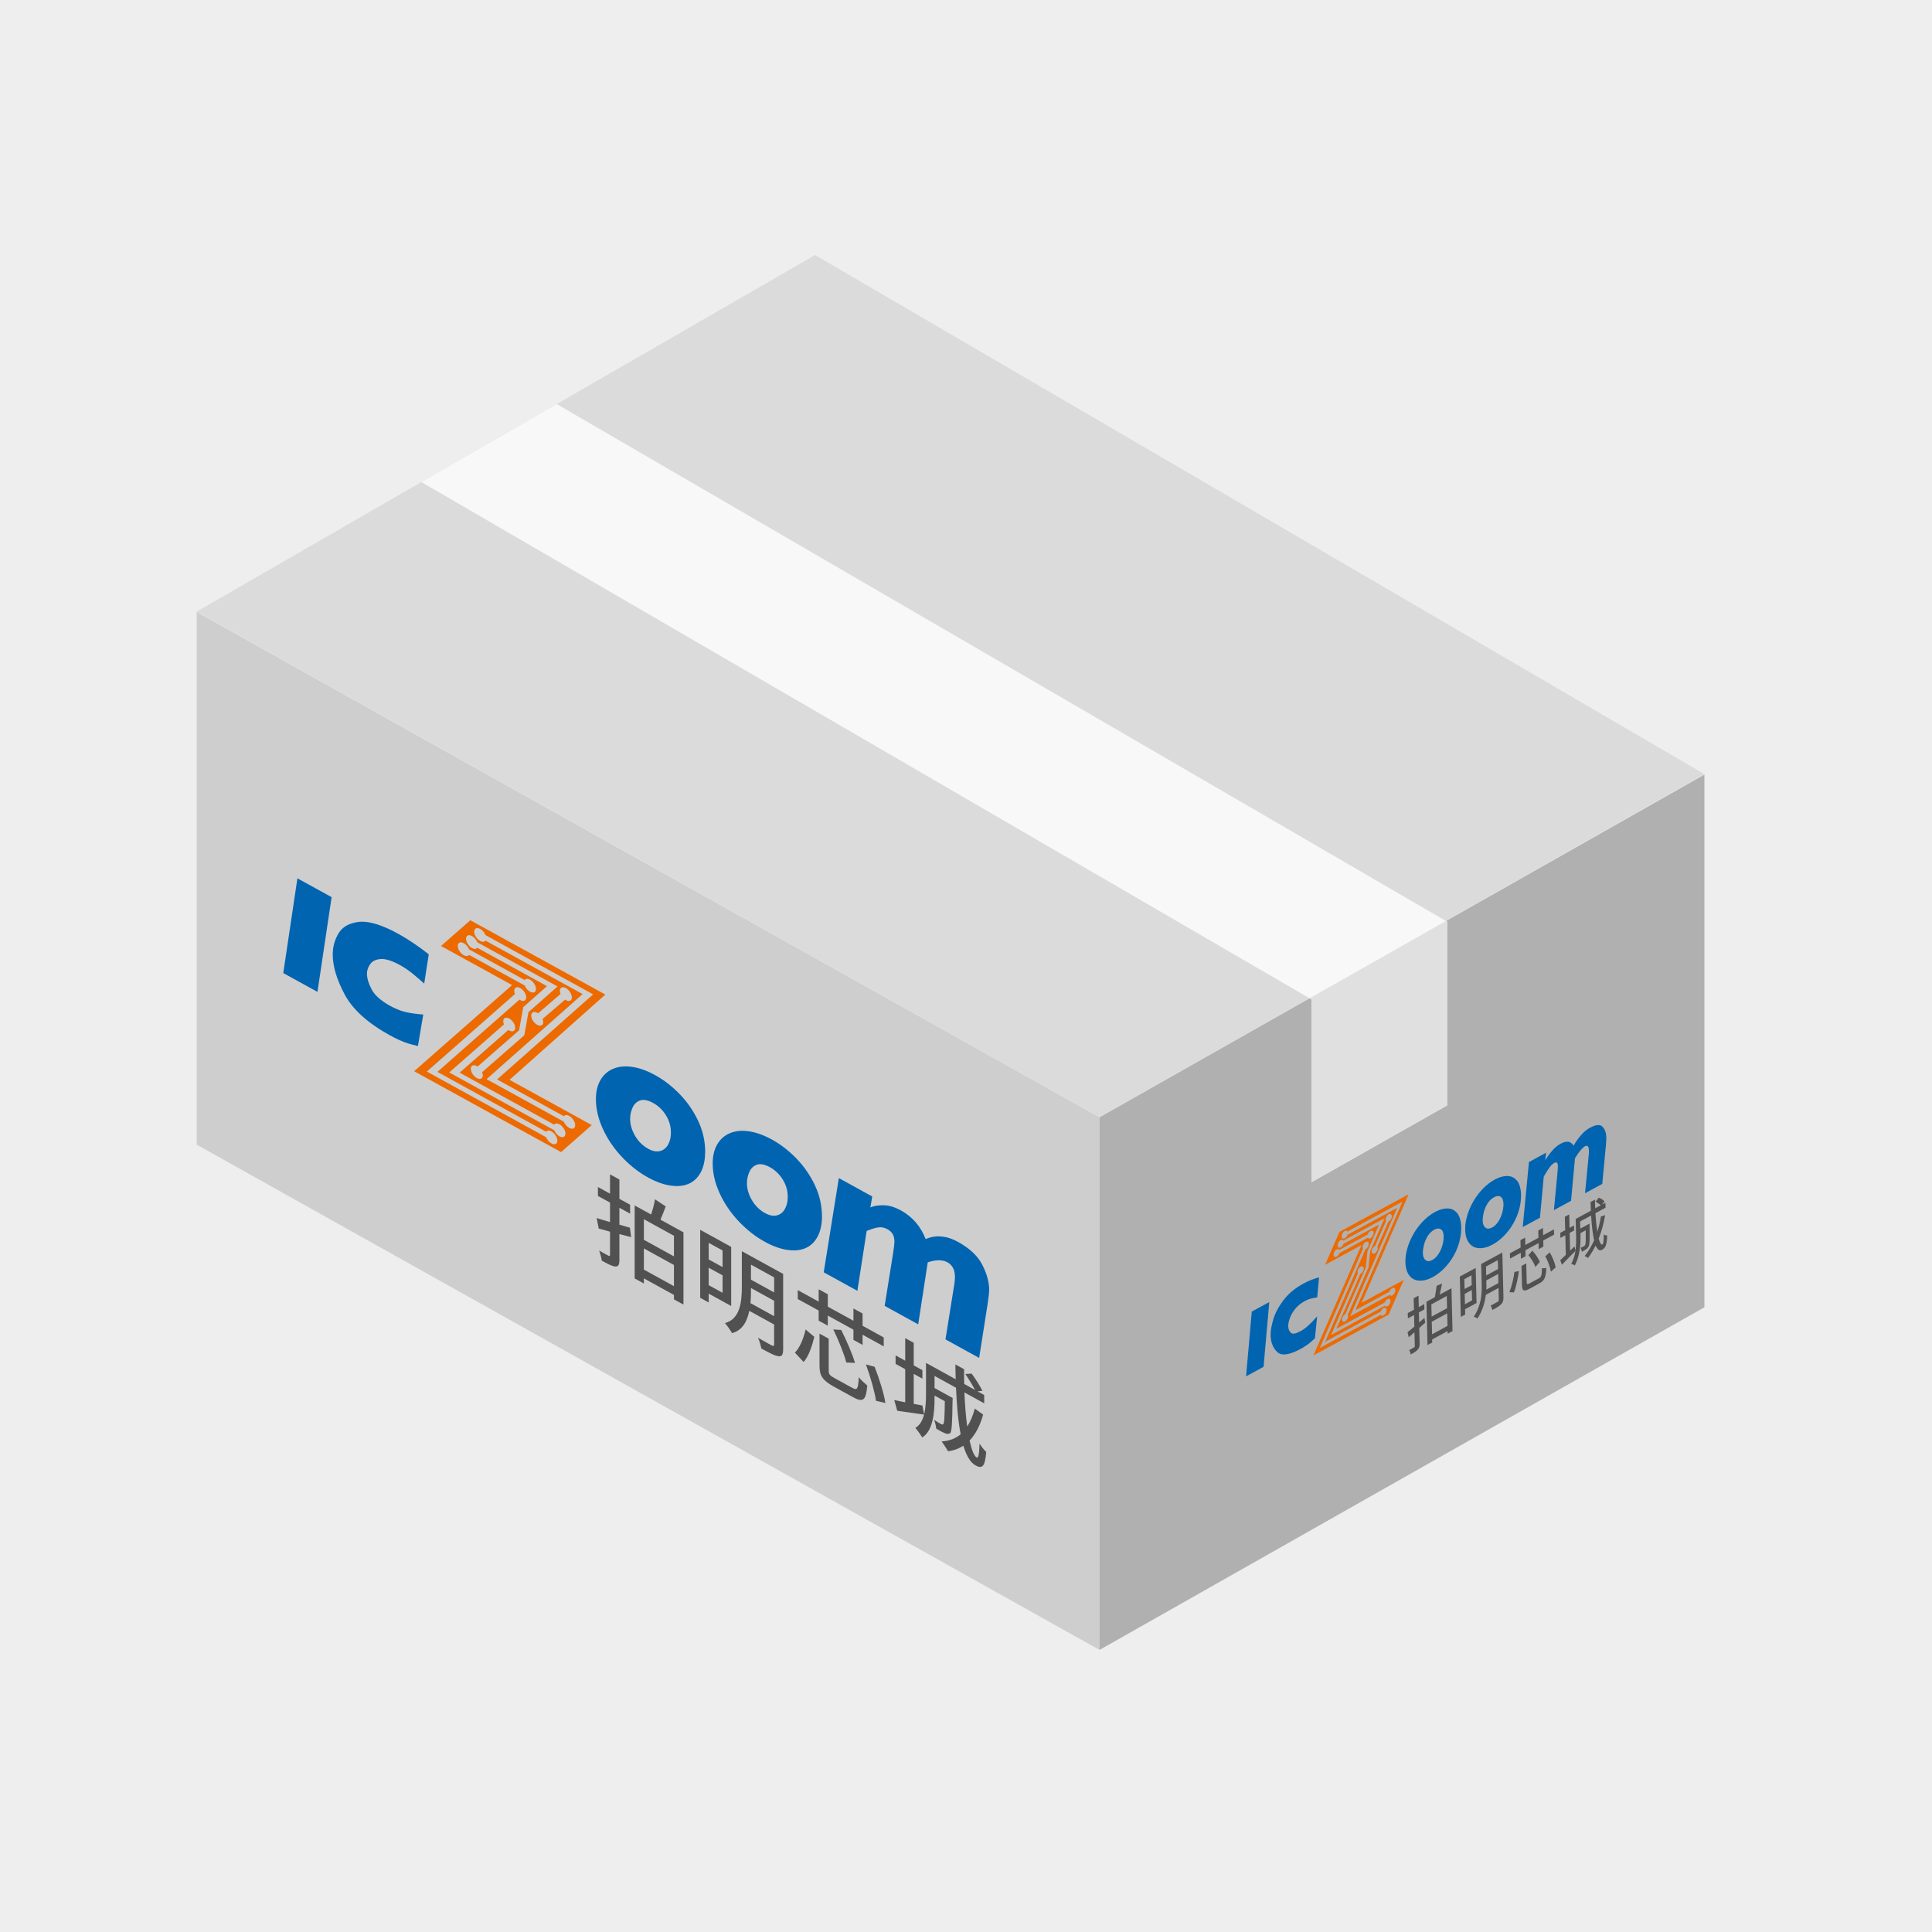 <?xml version="1.0" encoding="UTF-8"?>
<svg id="_图层_1" data-name="图层 1" xmlns="http://www.w3.org/2000/svg" viewBox="0 0 500 500">
  <defs>
    <style>
      .cls-1 {
        fill: #dbdbdb;
      }

      .cls-2 {
        fill: #0064b0;
      }

      .cls-2, .cls-3 {
        fill-rule: evenodd;
      }

      .cls-3 {
        fill: #ec6a00;
      }

      .cls-4 {
        fill: #e0e0e0;
      }

      .cls-5 {
        fill: #b0b0b0;
      }

      .cls-6 {
        fill: #515151;
      }

      .cls-7 {
        fill: #cecece;
      }

      .cls-8 {
        fill: #f8f8f8;
      }

      .cls-9 {
        fill: #eee;
      }
    </style>
  </defs>
  <rect class="cls-9" width="500" height="500"/>
  <polygon class="cls-7" points="50.9 296.23 284.55 427 284.55 289.14 50.9 158.37 50.9 296.23"/>
  <polygon class="cls-5" points="441.1 200.46 441.1 338.32 284.55 427 284.55 289.14 338.9 258.36 374.21 238.36 441.1 200.46"/>
  <polygon class="cls-1" points="441.1 200.35 374.16 238.32 338.87 258.33 284.55 289.14 50.9 158.29 109.05 124.75 144.08 104.57 210.95 66 441.1 200.35"/>
  <polygon class="cls-8" points="374.51 238.52 374.51 286.08 339.46 305.93 339.46 258.69 338.87 258.33 109.05 124.75 144.08 104.57 374.16 238.32 374.51 238.52"/>
  <polygon class="cls-4" points="374.51 238.52 374.51 286.08 339.46 305.93 339.46 258.69 338.9 258.36 374.21 238.36 374.51 238.52"/>
  <g>
    <g>
      <path class="cls-3" d="m359.61,334.27c.12-.37.38-.72.69-.88.44-.24.81-.02.82.49s-.33,1.12-.77,1.36c-.3.17-.57.1-.71-.12l-10.24,5.56,12.2-28.1-12.87,6.99c-.12.37-.38.72-.69.88-.44.24-.81.02-.82-.49s.33-1.11.77-1.35c.31-.17.57-.11.71.12l14.27-7.75-12.2,28.1,8.85-4.81h0Zm-.5,3.77c.44-.24.78-.84.77-1.35s-.38-.73-.82-.49c-.31.17-.57.51-.69.88l-12.51,6.8,6.18-14.17s.07-.03.11-.05c.44-.24.78-.84.77-1.35,0-.16-.04-.28-.1-.37l.02-.05-.08-.02c-.11-.12-.26-.16-.44-.12l-.09-.02-.03.06s-.06.02-.1.04c-.44.24-.79.84-.77,1.35,0,.15.04.28.1.38l-6.95,15.94,13.91-7.56c.14.22.41.28.71.12h0Zm-1.03,2.35c.44-.24.79-.84.77-1.35s-.38-.72-.82-.49c-.31.17-.57.52-.69.88l-14.4,7.82,10.43-23.95s.06-.02.1-.04c.44-.24.78-.85.77-1.35s-.38-.73-.82-.49-.79.85-.78,1.36c0,.16.05.28.11.38l-11.19,25.7,15.8-8.58c.14.22.41.28.72.12h0Zm-11.45-16.07l7.37-4c.14.23.41.29.71.12.44-.24.78-.84.77-1.35s-.37-.73-.82-.49c-.3.17-.57.51-.69.88l-7.37,4c-.14-.22-.41-.29-.72-.12-.44.24-.78.85-.77,1.35s.38.73.82.49c.31-.17.56-.51.69-.88h0Zm11.97-8.7c0,.16.04.28.11.38l-2.87,6.5s-.07.02-.1.04c-.44.24-.79.85-.77,1.35s.38.73.82.49.78-.85.77-1.35c0-.16-.04-.28-.1-.38l2.87-6.5s.07-.02.1-.04c.44-.24.79-.84.77-1.36s-.38-.73-.82-.49-.79.85-.77,1.36h0Zm-11.66,5.34c-.44.24-.79.84-.77,1.35s.38.73.82.49c.3-.16.56-.51.69-.87l9.24-5.02-3.02,6.94-.45,4.2-5.27,12.06s-.07.02-.1.04c-.44.24-.79.84-.77,1.35s.38.73.82.49.78-.84.77-1.35c0-.16-.04-.28-.1-.38l5.36-12.27.45-4.2,3.7-8.5-10.63,5.78c-.14-.23-.41-.29-.72-.12h0Zm17.6-11.88l-17.88,9.72-3.73,8.54,9.42-5.12-12.44,28.56,19.46-10.57,3.9-8.96-10.89,5.92,12.16-28.08Z"/>
      <path class="cls-2" d="m341.37,330.56l-.48,5.2c-.88.14-1.43.25-1.65.32-.51.13-1.04.35-1.59.65-1.02.56-1.86,1.24-2.49,2.05-.64.81-1.1,1.62-1.37,2.43-.28.81-.41,1.49-.4,2.01.02.69.24,1.25.66,1.68.42.43,1.26.3,2.49-.37.63-.34,1.26-.78,1.88-1.33.62-.55,1.44-1.38,2.46-2.52l-.58,5.67c-.55.51-1,.91-1.34,1.18-.34.28-.71.55-1.12.82-.41.27-.82.52-1.25.75-2.92,1.58-4.93,1.85-6.03.81-1.1-1.05-1.68-2.48-1.72-4.29-.03-1.15.2-2.54.68-4.16.48-1.61,1.36-3.27,2.63-4.96,1.27-1.69,3-3.13,5.19-4.32,1.25-.68,2.6-1.22,4.03-1.61Z"/>
      <path class="cls-2" d="m373.62,320.02c-.02-.96-.26-1.59-.72-1.88-.45-.3-1.02-.26-1.71.11s-1.29.95-1.73,1.68c-.44.73-.76,1.5-.95,2.3-.19.8-.28,1.5-.27,2.09.02.86.26,1.46.71,1.81.45.35,1.04.33,1.77-.07.58-.31,1.09-.81,1.54-1.5.45-.69.79-1.44,1.03-2.26.23-.82.34-1.58.32-2.28h0Zm4.54-2.37c.03,1.25-.14,2.52-.5,3.82-.36,1.3-.88,2.52-1.54,3.67-.66,1.14-1.46,2.18-2.38,3.12-.92.93-1.9,1.68-2.95,2.25-1.23.67-2.37.97-3.45.92-1.08-.05-1.94-.48-2.59-1.31-.65-.83-1-1.99-1.03-3.5-.03-1.14.15-2.35.52-3.63.37-1.27.91-2.51,1.6-3.71.7-1.2,1.52-2.28,2.47-3.26.95-.98,1.97-1.76,3.06-2.36,1.15-.62,2.23-.93,3.25-.91,1.02.01,1.86.42,2.5,1.22.65.8,1,2.02,1.04,3.67Z"/>
      <path class="cls-2" d="m389.1,311.61c-.02-.96-.26-1.58-.72-1.88-.45-.3-1.02-.26-1.71.11s-1.29.95-1.73,1.68c-.44.73-.76,1.5-.95,2.3-.2.8-.28,1.5-.27,2.09.02.86.26,1.46.71,1.81.45.35,1.04.33,1.77-.07.58-.31,1.1-.82,1.55-1.5.45-.68.79-1.44,1.02-2.26.23-.82.34-1.58.32-2.28h0Zm4.54-2.37c.03,1.25-.14,2.52-.5,3.82-.37,1.3-.88,2.52-1.55,3.67-.66,1.14-1.46,2.18-2.38,3.12-.92.93-1.91,1.69-2.95,2.25-1.22.67-2.38.98-3.45.93-1.07-.05-1.94-.49-2.59-1.31-.65-.83-1-1.99-1.03-3.5-.03-1.14.15-2.35.52-3.63.38-1.28.91-2.51,1.61-3.71.7-1.2,1.52-2.28,2.47-3.26.95-.98,1.97-1.76,3.06-2.36,1.15-.62,2.23-.93,3.25-.91,1.02.02,1.85.42,2.51,1.22.65.8.99,2.02,1.04,3.67Z"/>
      <path class="cls-2" d="m415.72,294.33c0,.4-.03,1.15-.13,2.25l-.92,9.81-4.46,2.42.95-9.92c.04-.48.06-.86.05-1.14-.03-1.08-.37-1.45-1.03-1.09s-1.52,1.39-2.58,3.09l-1.01,11.02-4.44,2.41.9-9.44c.09-1.02.13-1.66.13-1.92-.01-.44-.09-.74-.23-.89-.14-.15-.39-.13-.75.06-.38.21-.78.59-1.18,1.14-.41.56-.91,1.35-1.5,2.37l-.98,10.64-4.46,2.42,1.61-16.83,4.43-2.41-.21,1.98c.44-.77,1.01-1.57,1.72-2.41.71-.84,1.46-1.47,2.26-1.9,1.54-.84,2.65-.66,3.34.52.31-.55.67-1.1,1.07-1.66.4-.56.87-1.11,1.41-1.65.54-.54,1.12-.98,1.76-1.33,1.57-.85,2.66-.94,3.27-.26.62.67.94,1.58.97,2.71Z"/>
      <polygon class="cls-2" points="322.48 356.2 327.01 353.73 328.49 336.97 323.96 339.43 322.48 356.2"/>
    </g>
    <g>
      <path class="cls-6" d="m368.83,342.32c-.52.47-1.03.91-1.53,1.36l.1,3.97c.02.73-.1,1.18-.48,1.62-.37.43-.92.78-1.82,1.25-.05-.33-.22-.84-.39-1.13.53-.27,1.05-.55,1.21-.66.17-.09.23-.19.23-.4l-.09-3.54c-.52.44-1.02.88-1.48,1.28l-.31-1.29c.5-.41,1.11-.91,1.76-1.46l-.07-3-1.6.87-.03-1.37,1.6-.87-.07-2.96,1.25-.68.07,2.96,1.42-.77.03,1.37-1.42.77.06,2.6,1.38-1.18.19,1.27Zm6.81-8.94l.27,11.1-1.26.68-.02-.68-3.99,2.17.02.79-1.22.66-.28-11.21,2.18-1.18c.19-.95.37-2.1.45-2.94l1.43-.59c-.2.96-.43,1.99-.63,2.86l3.04-1.65Zm-5.21,4.19l.08,3.16,3.99-2.17-.08-3.16-3.99,2.17Zm4.18,5.57l-.08-3.25-3.99,2.17.08,3.25,3.99-2.17Z"/>
      <path class="cls-6" d="m379.16,338.83l.03,1.37-1.13.61-.26-10.44,4.11-2.23.22,9.08-2.98,1.62Zm-.19-7.78l.06,2.55,1.84-1-.06-2.55-1.84,1Zm2,5.49l-.07-2.68-1.84,1,.07,2.68,1.84-1Zm8.12-.8c.02.81-.13,1.32-.57,1.77-.45.49-1.17.92-2.28,1.51-.08-.34-.29-.88-.48-1.13.79-.4,1.59-.85,1.82-.98.22-.14.31-.28.31-.55l-.08-3.04-3.29,1.79c-.23,1.94-.83,4.1-2.16,6.12-.19-.17-.67-.4-.97-.43,2-3.03,2.12-5.99,2.07-8.3l-.13-5.38,5.47-2.97.29,11.59Zm-1.3-3.68l-.06-2.36-3.07,1.67v.5c.03.59.03,1.22,0,1.89l3.13-1.7Zm-3.22-4.28l.06,2.31,3.07-1.67-.06-2.31-3.07,1.67Z"/>
      <path class="cls-6" d="m390.63,334.4c.63-1.53,1.08-3.55,1.31-5.22l1.16-.23c-.25,1.71-.66,3.9-1.3,5.53l-1.17-.07Zm2.98-8.63l-.04-1.55-2.77,1.5-.03-1.37,2.77-1.5-.05-1.9,1.21-.66.05,1.9,3.4-1.85-.05-1.89,1.21-.66.05,1.89,2.81-1.53.03,1.37-2.81,1.53.04,1.57-1.21.66-.04-1.57-3.4,1.85.04,1.55-1.21.66Zm4.64,5.06c.66-.36.77-.74.8-2.65.27.1.81.02,1.14-.05-.11,2.46-.45,3.28-1.83,4.03l-2.47,1.34c-1.55.84-1.97.62-2-.95l-.12-4.93,1.22-.66.12,4.91c.01.56.15.58.86.2l2.28-1.24Zm-1.67-7.15c.76.82,1.58,2.01,1.92,2.9l-1.14,1.3c-.29-.91-1.08-2.17-1.82-3.05l1.04-1.15Zm4.49.43c.68,1.14,1.34,2.74,1.54,3.88l-1.23,1.13c-.19-1.13-.81-2.81-1.45-4l1.14-1.01Z"/>
      <path class="cls-6" d="m415.41,314.45c-.36,2.18-.92,4.23-1.67,6.12.31,1.11.64,1.69.99,1.49.21-.11.32-.92.32-2.59.24.18.62.27.9.25-.1,2.38-.41,3.23-1.34,3.73-.7.38-1.23-.09-1.66-1.12-.57,1.14-1.23,2.24-1.98,3.25-.16-.17-.62-.42-.86-.52.98-1.24,1.8-2.61,2.45-4.07-.39-1.64-.63-3.91-.78-6.42l-2.85,1.55.05,1.85,2.4-1.3s0,.35,0,.51c.05,3.46.03,4.78-.2,5.3-.18.37-.38.61-.68.82-.26.19-.69.44-1.14.65-.03-.34-.15-.78-.32-1.01.41-.16.75-.35.91-.43s.23-.17.31-.35c.13-.28.16-1.23.12-3.76l-1.36.74v.52c.07,2.17-.1,5.24-1.45,7.85-.19-.17-.67-.36-.93-.39.58-1.13.91-2.28,1.09-3.41-1.22,1.26-2.49,2.55-3.51,3.6l-.43-1.18c.42-.38.91-.85,1.44-1.37l-.13-5.08-1.27.69-.03-1.31,1.27-.69-.09-3.47,1.13-.61.09,3.47,1.15-.63.03,1.31-1.15.63.11,4.61,1.14-1.11.25,1.11c.18-1.24.19-2.4.17-3.42l-.12-4.79,3.94-2.14c-.04-.73-.08-1.48-.1-2.23l1.15-.63c0,.77.04,1.51.07,2.24l1.43-.78c-.31-.32-.85-.69-1.33-.93l.82-1.05c.55.21,1.18.6,1.47.96l-.63.84.88-.48.03,1.28-2.62,1.43c.11,1.83.29,3.47.49,4.79.41-1.24.71-2.57.93-3.94l1.11-.37Z"/>
    </g>
  </g>
  <g>
    <g>
      <path class="cls-3" d="m145.93,288.88c.26-.36.77-.42,1.37-.09.86.47,1.56,1.55,1.56,2.41s-.7,1.17-1.56.7c-.6-.33-1.11-.95-1.37-1.6l-20.01-11.01,24.86-22.02-25.14-13.84c-.26.36-.77.42-1.37.09-.86-.47-1.55-1.55-1.55-2.41s.7-1.17,1.55-.7c.6.33,1.11.95,1.37,1.59l27.87,15.34-24.86,22.02,17.29,9.52h0Zm-1.14,5.2c.86.47,1.55.16,1.55-.7s-.69-1.93-1.55-2.41c-.6-.33-1.12-.27-1.38.09l-24.45-13.46,12.6-11.05c.07.05.14.1.22.14.85.47,1.55.16,1.55-.7,0-.26-.07-.54-.18-.82l.05-.04-.15-.19c-.2-.4-.5-.77-.85-1.06l-.16-.2-.06.04c-.06-.04-.12-.09-.19-.12-.86-.47-1.55-.16-1.55.7,0,.26.07.54.18.82l-14.16,12.43,27.18,14.96c.26.64.77,1.26,1.37,1.59h0Zm-2.09,1.83c.85.47,1.55.16,1.55-.7s-.7-1.94-1.55-2.41c-.6-.33-1.12-.27-1.37.09l-28.13-15.49,21.25-18.71c.06.04.13.09.19.13.85.47,1.55.15,1.55-.7s-.7-1.94-1.55-2.41-1.56-.16-1.56.7c0,.27.08.56.19.84l-22.8,20.07,30.86,16.99c.26.64.77,1.27,1.38,1.6h0Zm-21.31-48.79l14.4,7.93c.25.64.78,1.28,1.37,1.6.86.47,1.55.16,1.55-.7s-.69-1.93-1.55-2.41c-.6-.33-1.12-.27-1.37.09l-14.4-7.93c-.26-.64-.77-1.27-1.37-1.6-.86-.47-1.55-.16-1.55.7s.7,1.94,1.55,2.41c.6.33,1.11.27,1.37-.09h0Zm23.5,9.29c0,.26.07.55.19.83l-5.84,5.01c-.06-.04-.13-.09-.2-.13-.86-.47-1.56-.16-1.56.7s.7,1.94,1.56,2.41,1.55.16,1.55-.7c0-.26-.07-.54-.18-.82l5.84-5.01c.07.04.13.09.2.13.86.47,1.55.16,1.55-.7s-.7-1.94-1.55-2.41-1.55-.16-1.55.7h0Zm-22.73-14.16c-.85-.47-1.55-.16-1.55.7s.7,1.94,1.55,2.41c.59.33,1.1.27,1.36-.08l18.05,9.94-6.16,5.43-1.07,5.99-10.74,9.39c-.07-.04-.13-.09-.2-.13-.86-.47-1.55-.16-1.55.7s.69,1.93,1.55,2.4,1.55.16,1.55-.7c0-.26-.07-.54-.18-.82l10.92-9.55,1.07-5.99,7.54-6.64-20.77-11.43c-.25-.65-.77-1.28-1.38-1.62h0Zm34.5,15.14l-34.94-19.23-7.59,6.66,18.4,10.12-25.35,22.29,38.02,20.93,7.95-6.99-21.28-11.71,24.78-22.06Z"/>
      <path class="cls-2" d="m110.96,246.98l-1.17,7.57c-1.71-1.5-2.77-2.41-3.2-2.73-.99-.79-2.03-1.48-3.1-2.07-2-1.1-3.64-1.62-4.9-1.55-1.26.07-2.19.49-2.76,1.28-.57.79-.86,1.63-.86,2.51,0,1.16.4,2.52,1.2,4.05.8,1.53,2.41,2.96,4.82,4.29,1.24.68,2.46,1.18,3.68,1.51,1.21.32,2.84.56,4.87.72l-1.38,8.15c-1.09-.25-1.98-.49-2.64-.7-.67-.21-1.4-.5-2.19-.85-.79-.36-1.6-.77-2.44-1.23-5.7-3.14-9.59-6.65-11.67-10.53-2.08-3.88-3.11-7.35-3.11-10.4,0-1.95.5-3.77,1.51-5.46,1.01-1.69,2.78-2.68,5.3-2.96,2.53-.27,5.93.76,10.21,3.12,2.45,1.35,5.07,3.11,7.84,5.28Z"/>
      <path class="cls-2" d="m173.63,293.11c0-1.61-.43-3.11-1.29-4.49-.85-1.37-1.95-2.43-3.3-3.17s-2.52-.98-3.41-.65c-.88.33-1.54.96-1.94,1.89-.41.93-.61,1.9-.61,2.9,0,1.44.43,2.9,1.28,4.36.85,1.45,1.99,2.58,3.41,3.36,1.13.62,2.15.81,3.05.58.9-.23,1.6-.79,2.09-1.68.49-.89.73-1.92.73-3.11h0Zm8.86,5.03c0,2.1-.39,3.86-1.15,5.27-.76,1.42-1.82,2.4-3.15,2.97-1.34.57-2.92.71-4.74.43-1.82-.28-3.75-.98-5.79-2.11-2.39-1.32-4.62-3.07-6.69-5.26-2.07-2.19-3.71-4.6-4.93-7.24-1.21-2.63-1.82-5.22-1.82-7.76,0-1.93.39-3.56,1.18-4.92.78-1.35,1.87-2.32,3.27-2.92,1.4-.59,3.04-.75,4.91-.49,1.87.26,3.88.99,6.02,2.16,2.24,1.24,4.34,2.87,6.31,4.9,1.97,2.03,3.56,4.33,4.77,6.91,1.22,2.59,1.82,5.26,1.82,8.04Z"/>
      <path class="cls-2" d="m203.87,309.75c0-1.61-.43-3.11-1.3-4.49-.86-1.38-1.96-2.43-3.29-3.17s-2.53-.98-3.42-.66c-.89.33-1.54.96-1.94,1.9-.41.93-.61,1.9-.61,2.9,0,1.44.42,2.89,1.28,4.36.85,1.45,1.99,2.58,3.41,3.36,1.13.62,2.15.82,3.06.59.9-.24,1.59-.79,2.08-1.68.49-.89.73-1.92.73-3.1h0Zm8.86,5.04c0,2.1-.39,3.85-1.15,5.27-.77,1.41-1.82,2.4-3.16,2.97-1.33.57-2.92.71-4.74.43-1.82-.28-3.76-.99-5.79-2.11-2.39-1.32-4.63-3.07-6.7-5.26-2.07-2.19-3.71-4.6-4.93-7.23-1.21-2.63-1.82-5.22-1.82-7.76,0-1.93.39-3.56,1.17-4.92.79-1.35,1.88-2.32,3.28-2.91,1.4-.59,3.03-.76,4.91-.49,1.87.26,3.88.99,6.02,2.16,2.24,1.24,4.34,2.87,6.31,4.9,1.96,2.03,3.55,4.33,4.77,6.91,1.21,2.58,1.82,5.26,1.82,8.04Z"/>
      <path class="cls-2" d="m256,333.76c0,.68-.12,1.82-.36,3.42l-2.24,14.25-8.71-4.8,2.3-14.37c.1-.71.15-1.3.15-1.77,0-1.83-.64-3.09-1.93-3.8s-2.99-.71-5.11,0l-2.47,16.05-8.68-4.78,2.19-13.68c.22-1.49.34-2.46.34-2.89,0-.75-.14-1.39-.4-1.91-.27-.53-.75-.99-1.45-1.38-.75-.41-1.52-.56-2.33-.45-.81.12-1.81.42-3.01.92l-2.4,15.49-8.71-4.79,3.91-24.38,8.65,4.76-.49,2.83c.88-.4,2.03-.58,3.44-.56,1.41.03,2.89.47,4.45,1.33,3,1.65,5.14,4.13,6.42,7.42.62-.28,1.34-.49,2.13-.62.8-.13,1.73-.11,2.79.07,1.06.17,2.21.6,3.46,1.29,3.06,1.69,5.17,3.69,6.32,6,1.16,2.31,1.73,4.42,1.73,6.33Z"/>
      <polygon class="cls-2" points="73.31 251.83 82.16 256.7 85.82 232.18 76.97 227.31 73.31 251.83"/>
    </g>
    <g>
      <path class="cls-6" d="m163.32,320.17c-1.02-.26-2.02-.53-3.02-.79v6.69c0,1.23-.26,1.73-1,1.7-.74-.02-1.82-.54-3.56-1.52-.08-.63-.38-1.8-.69-2.61,1.02.59,2.05,1.15,2.36,1.3.33.18.46.15.46-.21v-5.97c-1.02-.31-2-.56-2.92-.81l-.54-2.73c.97.31,2.18.69,3.46,1.06v-5.05l-3.13-1.72v-2.31l3.13,1.72v-5l2.43,1.34v5l2.77,1.52v2.31l-2.77-1.52v4.38l2.72.78.31,2.45Zm13.56-1.25v18.71l-2.46-1.35v-1.15l-7.79-4.29v1.33l-2.38-1.31v-18.89l4.25,2.34c.41-1.18.82-2.7,1-3.93l2.79,1.84c-.44,1.17-.92,2.41-1.36,3.43l5.94,3.27Zm-10.25-3.39v5.33l7.79,4.29v-5.33l-7.79-4.29Zm7.79,17.33v-5.48l-7.79-4.29v5.48l7.79,4.29Z"/>
      <path class="cls-6" d="m183.41,334.77v2.31l-2.2-1.21v-17.6l8.02,4.42v15.3l-5.82-3.2Zm0-13.12v4.3l3.59,1.97v-4.3l-3.59-1.97Zm3.59,12.92v-4.51l-3.59-1.97v4.51l3.59,1.97Zm15.68,14.63c0,1.36-.31,1.91-1.18,1.79-.9-.08-2.31-.81-4.46-1.99-.13-.71-.51-2-.87-2.79,1.54.9,3.1,1.73,3.56,1.99.44.21.61.16.61-.3v-5.12l-6.43-3.54c-.54,2.73-1.79,5.09-4.46,5.77-.36-.66-1.28-1.99-1.84-2.6,4-1.03,4.38-5.63,4.38-9.53v-9.07l10.69,5.88v19.53Zm-2.33-8.59v-3.97l-6-3.3v.85c0,1-.03,2.04-.13,3.06l6.12,3.37Zm-6-13.32v3.89l6,3.3v-3.89l-6-3.3Z"/>
      <path class="cls-6" d="m205.72,350.05c1.28-1.27,2.25-3.68,2.77-5.98l2.25,1.91c-.56,2.3-1.46,5.09-2.77,6.5l-2.25-2.42Zm6.15-8.27v-2.61l-5.41-2.98v-2.31l5.41,2.98v-3.2l2.36,1.3v3.2l6.64,3.65v-3.18l2.36,1.3v3.18l5.48,3.02v2.31l-5.48-3.02v2.64l-2.36-1.3v-2.64l-6.64-3.65v2.61l-2.36-1.3Zm8.71,17.4c1.28.71,1.51.29,1.67-2.77.51.69,1.56,1.63,2.2,2.16-.33,3.81-1.02,4.48-3.72,3l-4.82-2.65c-3.02-1.66-3.82-2.84-3.82-5.48v-8.3l2.38,1.31v8.28c0,.95.26,1.24,1.64,2l4.46,2.45Zm-2.87-14.98c1.43,2.84,2.95,6.39,3.56,8.52l-2.25-.11c-.51-2.05-1.97-5.67-3.36-8.56l2.05.15Zm8.64,9.52c1.26,3.2,2.46,7.12,2.79,9.38l-2.43-.57c-.31-2.22-1.43-6.2-2.61-9.41l2.25.6Z"/>
      <path class="cls-6" d="m254.44,366.08c-.79,2.87-1.97,5.11-3.51,6.73.54,2.42,1.15,4.02,1.84,4.4.41.23.67-.86.74-3.61.46.77,1.18,1.65,1.72,2.17-.31,3.7-.95,4.47-2.77,3.47-1.36-.75-2.36-2.55-3.15-5.09-1.15.75-2.49,1.25-3.97,1.43-.31-.61-1.18-1.9-1.64-2.54,1.95-.11,3.59-.74,4.92-1.85-.67-3.44-1.02-7.64-1.2-12.04l-5.56-3.06v3.13l4.69,2.58s0,.59-.03.83c-.08,5.75-.18,7.87-.64,8.28-.36.26-.77.24-1.36,0-.51-.21-1.36-.65-2.23-1.18-.05-.62-.26-1.58-.56-2.28.79.54,1.46.91,1.77,1.08s.46.18.61.03c.26-.22.36-1.7.41-5.92l-2.66-1.47v.87c0,3.66-.46,8.36-3.2,9.97-.36-.66-1.28-1.91-1.77-2.46,1.18-.71,1.87-1.94,2.25-3.45-2.41-.33-4.92-.71-6.94-1l-.77-2.78c.82.19,1.79.4,2.84.59v-8.56l-2.49-1.37v-2.2l2.49,1.37v-5.84l2.2,1.21v5.84l2.25,1.24v2.2l-2.25-1.24v7.76l2.25.42.44,2.32c.41-1.67.49-3.55.49-5.27v-8.07l7.69,4.23c-.05-1.28-.08-2.58-.08-3.83l2.25,1.24c-.03,1.27,0,2.54.03,3.81l2.79,1.54c-.59-1.14-1.61-2.81-2.51-4.12l1.64-.1c1.05,1.42,2.25,3.32,2.79,4.46l-1.26.13,1.72.95v2.15l-5.12-2.82c.13,3.22.38,6.23.72,8.8.85-1.23,1.49-2.82,1.97-4.63l2.15,1.57Z"/>
    </g>
  </g>
</svg>
